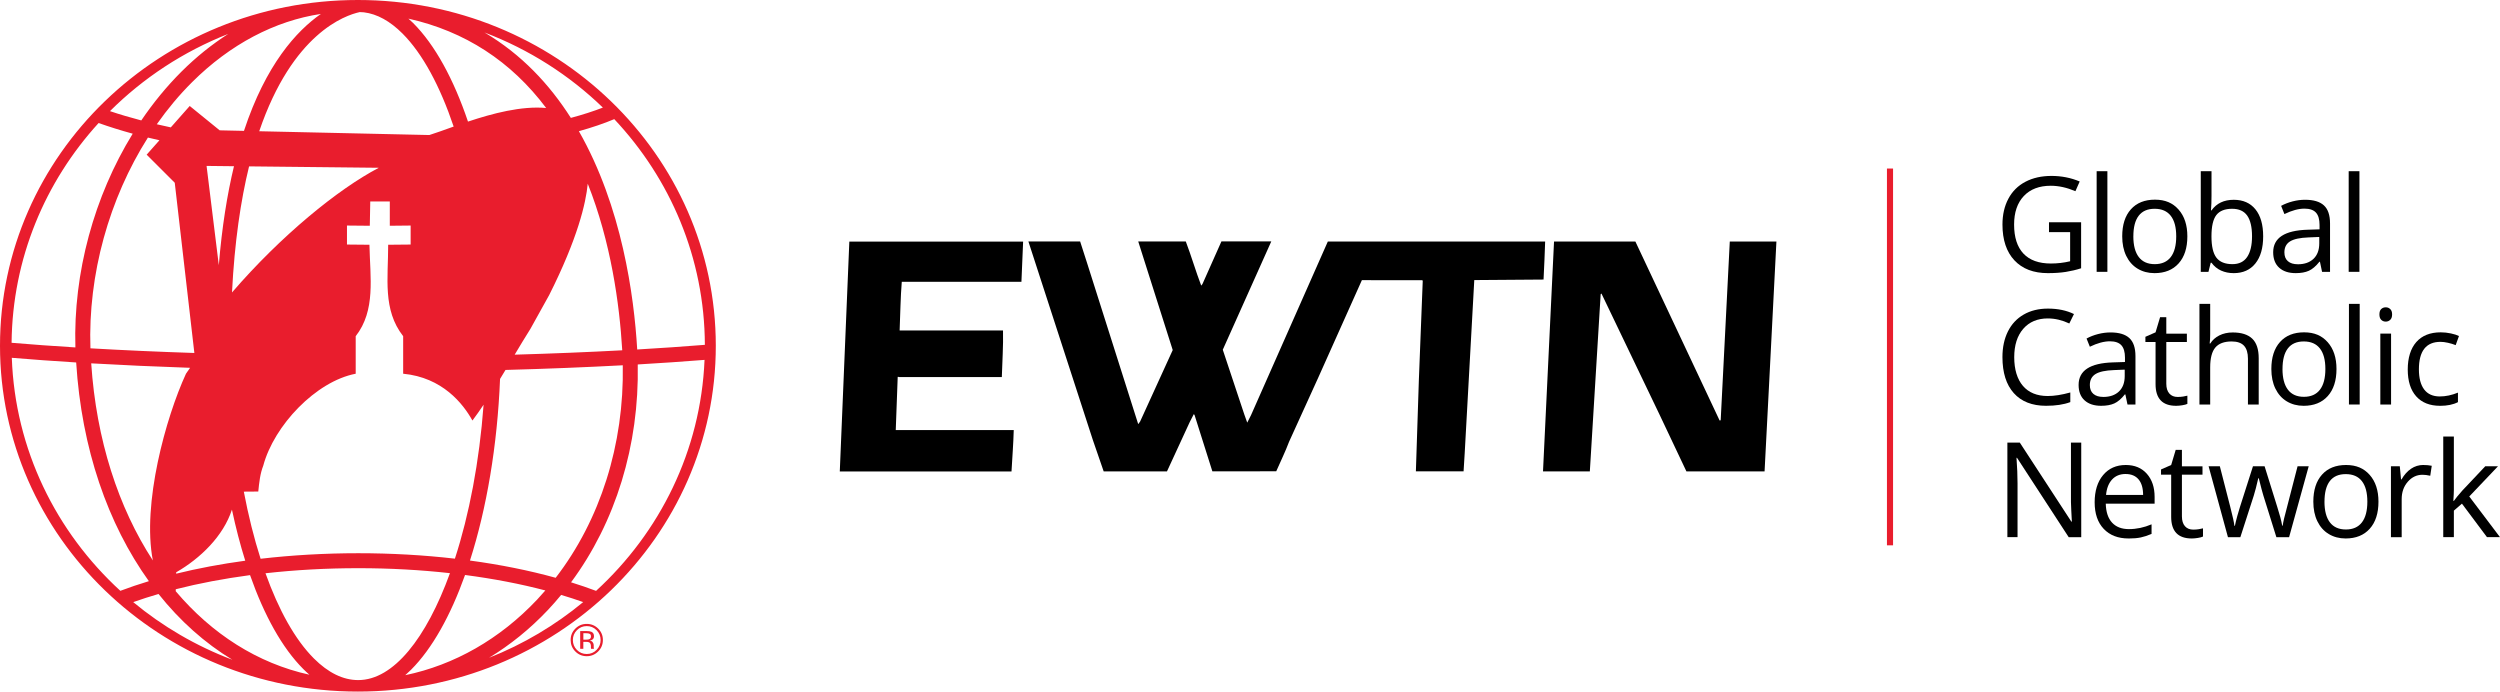 <?xml version="1.0" encoding="UTF-8"?>
<svg id="Layer_2" data-name="Layer 2" xmlns="http://www.w3.org/2000/svg" viewBox="0 0 1154.19 319.28">
  <defs>
    <style>
      .cls-1 {
        fill: #000;
      }

      .cls-1, .cls-2 {
        stroke-width: 0px;
      }

      .cls-2 {
        fill: #e91d2d;
      }
    </style>
  </defs>
  <path class="cls-2" d="M165.23,0C73.98,0,0,71.47,0,159.64s73.98,159.64,165.23,159.64,165.24-71.47,165.24-159.64S256.49,0,165.23,0ZM283.59,55c25.86,27.5,41.68,64.06,41.83,104.2-9.92.8-20.35,1.51-31.24,2.15,0-.09,0-.17-.01-.25-1.45-24.4-7.01-65.67-26.91-100.53,6.12-1.71,11.6-3.57,16.34-5.57ZM70.57,258.75c-15.91-24.42-26.11-55.64-28.46-91,14.47.83,29.79,1.52,45.65,2.06l-1.9,2.73c-9.29,20.17-20.37,60.05-15.29,86.21ZM80.68,84.38l9.05,78.58c-16.71-.55-32.82-1.27-47.98-2.15-1.16-34.13,8.65-69.1,26.54-97.3,1.75.42,3.53.84,5.32,1.24l-5.9,6.66,12.97,12.96ZM81.35,264.21c11.14-6.41,21.76-16.67,25.73-28.93,1.76,8.3,3.82,16.19,6.14,23.58-11.15,1.52-21.84,3.52-31.89,6l.02-.65ZM101.02,122.45l-5.65-45.85,12.65.14c-3.12,12.97-5.56,28.09-7,45.71ZM114.98,76.81l59.91.65c-18.77,9.79-45.24,31.41-67.78,57.56,1.18-23.35,4.03-42.5,7.88-58.21ZM112.56,226.98l6.68-.05c.42-4.13.85-8.27,2.3-11.94,4.97-18.56,24.3-38.92,42.68-42.45v-17.33c9.32-11.93,6.65-27.09,6.34-42.21l-10.37-.1v-8.77l10.54.1.21-11.21h9.02v11.21l9.62-.1v8.77l-10.37.1c.02,15.45-2.61,30.03,6.92,42.21v17.33c18.15,1.73,27.66,13.83,31.98,21.61,1.74-2.31,3.46-4.78,5.15-7.3-1.95,26.34-6.65,50.79-13.24,71.07-14.33-1.65-29.32-2.51-44.63-2.51s-30.63.88-45.08,2.56c-3.04-9.51-5.64-19.9-7.74-30.98ZM230.85,174.96c.85-1.39,1.7-2.78,2.53-4.17,19.04-.51,37.11-1.24,54.14-2.15.66,36.6-10.38,71.4-30.98,98.11-12.25-3.39-25.55-6.07-39.57-7.96,7.71-24.02,12.65-53.11,13.89-83.83ZM237.61,163.75c2.47-4.13,4.9-8.18,7.29-11.96l8.64-15.56c13.19-26.21,16.96-42.49,17.81-51.42,10.71,26.97,14.64,55.48,15.91,76.69,0,.07,0,.15.01.22-15.67.84-32.26,1.52-49.66,2.02ZM278.33,49.67c-4.37,1.7-9.32,3.29-14.78,4.76-9.86-15.49-22.82-29.37-39.86-39.43,20.65,7.85,39.21,19.74,54.64,34.67ZM252.16,49.86c-11.4-1.05-24.85,2.53-36.1,6.28-6.65-19.66-15.26-35.45-25.33-45.52-.72-.72-1.44-1.37-2.18-2.02,26.09,5.85,47.39,19.67,63.61,41.27ZM166.09,5.58c.64.03,1.28.07,1.92.11,6.06.74,12.05,4.03,17.83,9.81,9.26,9.27,17.3,24.23,23.6,42.93-4.46,1.59-8.33,3.02-11.22,3.91l-78.54-1.75c15.38-45.16,39.57-53.53,46.41-55.01ZM112.64,60.42l-11.22-.25-13.83-11.24-8.73,9.88c-2.19-.46-4.34-.94-6.47-1.44,4.93-7.02,10.38-13.55,16.31-19.45,17.57-17.49,38.22-28.31,59.46-31.49-11.28,7.85-25.41,23.37-35.52,53.98ZM105.37,15.66c-7.54,4.83-14.77,10.62-21.55,17.37-6.82,6.8-13.04,14.39-18.59,22.57-5.05-1.33-9.9-2.75-14.46-4.29,15.34-15.29,33.89-27.51,54.6-35.65ZM45.52,56.79c4.95,1.76,10.2,3.41,15.75,4.93-17.76,28.85-27.5,64.17-26.46,98.68-10.35-.64-20.21-1.36-29.46-2.14.38-38.91,15.48-74.39,40.17-101.46ZM5.45,165.19c9.34.79,19.29,1.5,29.72,2.15,2.49,39.79,14.62,74.6,33.56,100.97-4.56,1.38-8.95,2.87-13.17,4.46C25.91,245.6,6.95,207.55,5.45,165.19ZM61.52,277.98c3.76-1.33,7.65-2.59,11.67-3.75,9.87,12.39,21.35,22.65,34.09,30.37-16.82-6.37-32.26-15.42-45.76-26.61ZM81.13,272.97l.02-.93c10.73-2.74,22.23-4.91,34.29-6.52,6.55,18.65,14.88,33.66,24.58,43.36.93.93,1.87,1.8,2.82,2.62-23.88-5.25-45-18.78-61.7-38.53ZM165.4,313.98s-.02,0-.02,0h0c-6.96,0-13.84-3.36-20.46-9.98-8.67-8.67-16.26-22.31-22.35-39.34,13.73-1.53,28.09-2.34,42.82-2.34s28.73.79,42.34,2.3c-10.88,30.02-26.08,49.34-42.31,49.36ZM189.79,309.19c9.74-9.74,18.21-24.95,24.91-43.73,13.08,1.71,25.55,4.1,37.07,7.14-1.24,1.43-2.5,2.85-3.79,4.22-17.18,18.23-38.28,30.21-60.9,34.9.92-.8,1.82-1.64,2.72-2.54ZM225.75,303.7c9.79-5.95,18.96-13.34,27.25-22.13,2.1-2.23,4.12-4.54,6.07-6.91,3.49,1.04,6.88,2.14,10.17,3.31-12.89,10.68-27.55,19.42-43.5,25.73ZM275.19,272.79c-3.72-1.4-7.57-2.71-11.55-3.95,20.56-27.72,31.52-63.28,30.79-100.58,10.75-.63,21.03-1.33,30.84-2.11-1.75,41.98-20.65,79.67-50.08,106.64Z"/>
  <path class="cls-2" d="M275.42,290.94c1.25,1.25,1.87,2.77,1.87,4.54s-.62,3.31-1.87,4.57c-1.24,1.26-2.76,1.89-4.54,1.89s-3.3-.63-4.54-1.89c-1.24-1.26-1.86-2.78-1.86-4.57s.62-3.28,1.87-4.54c1.25-1.26,2.76-1.89,4.53-1.89s3.28.63,4.54,1.89ZM276.16,290.21c-1.46-1.45-3.21-2.17-5.28-2.17s-3.8.72-5.25,2.17c-1.46,1.46-2.18,3.21-2.18,5.26s.72,3.84,2.16,5.29c1.45,1.46,3.2,2.19,5.27,2.19s3.82-.73,5.28-2.19c1.46-1.46,2.18-3.23,2.18-5.29s-.73-3.81-2.18-5.26ZM271.99,295.13c-.3.12-.76.18-1.37.18h-1.3v-2.97h1.23c.8,0,1.38.1,1.74.31.36.2.55.6.55,1.2,0,.63-.28,1.06-.84,1.28ZM267.87,299.55h1.44v-3.23h1.14c.76,0,1.3.09,1.6.26.51.31.77.93.77,1.88v.65l.03.26s.01.06.02.09c0,.03.01.05.02.08h1.35l-.05-.1c-.03-.07-.06-.21-.07-.43-.01-.21-.02-.42-.02-.61v-.6c0-.41-.15-.84-.45-1.27-.29-.43-.76-.7-1.41-.8.51-.08.91-.21,1.19-.4.54-.34.8-.88.8-1.61,0-1.03-.42-1.72-1.27-2.07-.48-.2-1.22-.3-2.24-.3h-2.86v8.19Z"/>
  <g>
    <path class="cls-1" d="M472.35,111.54l-.78,18.57h-55.24c-.6,7.32-.68,15.05-.99,22.46h47.73c.17,7.13-.34,14.29-.55,21.51h-47.49c-.29-.1-.53-.24-.58,0l-.9,24.48h54.47c-.17,6.55-.67,12.48-1.03,19.12h-79.28l4.41-106.14h80.24Z"/>
    <path class="cls-1" d="M636.61,111.53v-.03s-23.58,0-23.58,0l-35.46,80.16-1.75,3.46c-1-2.56-1.81-5.21-2.71-7.86l-8.58-25.8,22.39-50c-4.22,0-21.18,0-23.01-.02l-8.76,19.69-.58.72c-2.53-6.65-4.58-13.7-7.11-20.36-7.27,0-14.82,0-21.96,0l15.92,50.12-15.05,32.99-.82,1.15c-.05-.1-.24-.19-.19-.33l-23.58-74.3-3.1-9.63h-23.89l29.74,91.6,5.01,14.53h29.23l10.48-22.71,1.89-3.7.34.34,8.24,26.05c3.19,0,23.77-.04,29.49-.02,1.99-4.57,4.16-8.94,5.91-13.6l13.54-29.77,20.09-44.87,27.77.02.33.19-1.79,45.79-1.38,42.27c.53,0,21.46-.03,22.02,0l.52-8.43,4.42-79.88,31.98-.24c.26-5.97.63-12.54.74-17.56h-76.75Z"/>
    <path class="cls-1" d="M721.97,111.5h33.04l38.82,82.48c.09.05.14.24.34.19l.24-.33,4.19-82.34h21.53l-3.36,65.42-2.11,40.72h-36.08l-12.29-25.97-26.82-55.91-.24-.24-.24.34-5,81.78h-21.62l5.09-106.14h4.53Z"/>
  </g>
  <rect class="cls-2" x="871.16" y="77.81" width="2.82" height="173.95"/>
  <g>
    <path class="cls-1" d="M945.96,102.63h14.84v21.23c-2.31.74-4.66,1.29-7.05,1.67-2.39.38-5.16.57-8.3.57-6.61,0-11.76-1.97-15.44-5.9s-5.52-9.44-5.52-16.53c0-4.54.91-8.52,2.73-11.93,1.82-3.41,4.44-6.02,7.87-7.82,3.42-1.8,7.44-2.7,12.03-2.7s9,.86,13.02,2.57l-1.97,4.48c-3.94-1.67-7.73-2.51-11.38-2.51-5.31,0-9.46,1.58-12.45,4.75-2.99,3.17-4.48,7.55-4.48,13.17,0,5.89,1.44,10.36,4.32,13.41,2.88,3.05,7.1,4.57,12.68,4.57,3.03,0,5.98-.35,8.87-1.04v-13.44h-9.76v-4.54Z"/>
    <path class="cls-1" d="M972.93,125.5h-4.96v-46.46h4.96v46.46Z"/>
    <path class="cls-1" d="M1009.85,109.11c0,5.33-1.34,9.5-4.03,12.5-2.69,3-6.4,4.49-11.14,4.49-2.93,0-5.52-.69-7.79-2.06-2.27-1.37-4.02-3.35-5.26-5.91-1.24-2.57-1.85-5.57-1.85-9.02,0-5.33,1.33-9.49,4-12.47,2.67-2.98,6.37-4.46,11.11-4.46s8.22,1.52,10.91,4.57c2.7,3.05,4.05,7.17,4.05,12.36ZM984.91,109.11c0,4.18.84,7.37,2.51,9.56,1.67,2.19,4.13,3.28,7.38,3.28s5.71-1.09,7.39-3.27c1.68-2.18,2.52-5.37,2.52-9.57s-.84-7.32-2.52-9.48c-1.68-2.16-4.17-3.24-7.45-3.24s-5.69,1.07-7.34,3.19c-1.65,2.13-2.48,5.31-2.48,9.53Z"/>
    <path class="cls-1" d="M1031.26,92.24c4.3,0,7.64,1.47,10.02,4.4,2.38,2.94,3.57,7.09,3.57,12.47s-1.2,9.55-3.6,12.53c-2.4,2.98-5.73,4.46-9.99,4.46-2.13,0-4.08-.39-5.84-1.18-1.76-.79-3.24-2-4.43-3.63h-.36l-1.04,4.21h-3.55v-46.46h4.96v11.29c0,2.53-.08,4.8-.24,6.81h.24c2.31-3.26,5.73-4.9,10.27-4.9ZM1030.54,96.39c-3.39,0-5.82.97-7.32,2.91-1.49,1.94-2.24,5.21-2.24,9.81s.77,7.89,2.3,9.87c1.53,1.98,3.99,2.97,7.38,2.97,3.04,0,5.32-1.11,6.81-3.33,1.49-2.22,2.24-5.41,2.24-9.57s-.75-7.44-2.24-9.53c-1.49-2.09-3.8-3.13-6.93-3.13Z"/>
    <path class="cls-1" d="M1072.04,125.5l-.98-4.66h-.24c-1.63,2.05-3.26,3.44-4.88,4.17-1.62.73-3.65,1.09-6.08,1.09-3.24,0-5.79-.84-7.63-2.51-1.84-1.67-2.76-4.05-2.76-7.14,0-6.61,5.29-10.07,15.86-10.39l5.55-.18v-2.03c0-2.57-.55-4.46-1.66-5.69-1.11-1.22-2.87-1.84-5.3-1.84-2.73,0-5.81.84-9.26,2.51l-1.52-3.79c1.61-.88,3.38-1.56,5.3-2.06,1.92-.5,3.85-.75,5.78-.75,3.9,0,6.79.87,8.68,2.6,1.88,1.73,2.82,4.51,2.82,8.33v22.34h-3.67ZM1060.84,122.01c3.08,0,5.51-.85,7.27-2.54,1.76-1.69,2.64-4.06,2.64-7.11v-2.96l-4.96.21c-3.94.14-6.78.75-8.53,1.84-1.74,1.08-2.61,2.77-2.61,5.06,0,1.79.54,3.16,1.63,4.09,1.09.94,2.6,1.4,4.56,1.4Z"/>
    <path class="cls-1" d="M1089.29,125.5h-4.96v-46.46h4.96v46.46Z"/>
    <path class="cls-1" d="M945.45,147.01c-4.8,0-8.58,1.6-11.36,4.79-2.78,3.19-4.17,7.57-4.17,13.12s1.34,10.13,4.02,13.24c2.68,3.12,6.5,4.67,11.45,4.67,3.05,0,6.52-.55,10.42-1.64v4.45c-3.03,1.14-6.76,1.7-11.2,1.7-6.43,0-11.39-1.95-14.89-5.85-3.49-3.9-5.24-9.45-5.24-16.63,0-4.5.84-8.44,2.52-11.82,1.68-3.38,4.11-5.99,7.29-7.82,3.17-1.83,6.91-2.75,11.21-2.75,4.58,0,8.58.84,12,2.51l-2.15,4.36c-3.3-1.55-6.61-2.33-9.91-2.33Z"/>
    <path class="cls-1" d="M982.21,186.75l-.98-4.66h-.24c-1.63,2.05-3.26,3.44-4.88,4.17-1.62.73-3.65,1.09-6.08,1.09-3.24,0-5.79-.84-7.63-2.51-1.84-1.67-2.76-4.05-2.76-7.14,0-6.61,5.29-10.07,15.86-10.39l5.55-.18v-2.03c0-2.57-.55-4.46-1.66-5.69-1.11-1.22-2.87-1.84-5.3-1.84-2.73,0-5.81.84-9.26,2.51l-1.52-3.79c1.61-.88,3.38-1.56,5.3-2.06,1.92-.5,3.85-.75,5.78-.75,3.9,0,6.79.87,8.68,2.6,1.88,1.73,2.82,4.51,2.82,8.33v22.34h-3.67ZM971.02,183.26c3.08,0,5.51-.85,7.27-2.54,1.76-1.69,2.64-4.06,2.64-7.11v-2.96l-4.96.21c-3.94.14-6.78.75-8.53,1.84-1.74,1.08-2.61,2.77-2.61,5.06,0,1.79.54,3.16,1.63,4.09,1.09.94,2.6,1.4,4.56,1.4Z"/>
    <path class="cls-1" d="M1005.38,183.26c.88,0,1.72-.06,2.54-.19.82-.13,1.47-.26,1.94-.4v3.79c-.54.26-1.33.47-2.37.64-1.05.17-1.99.25-2.82.25-6.33,0-9.5-3.33-9.5-10v-19.47h-4.69v-2.39l4.69-2.06,2.09-6.99h2.87v7.59h9.5v3.85h-9.5v19.26c0,1.97.47,3.48,1.4,4.54.94,1.06,2.22,1.58,3.85,1.58Z"/>
    <path class="cls-1" d="M1037.82,186.75v-21.17c0-2.67-.61-4.66-1.82-5.97-1.21-1.31-3.12-1.97-5.7-1.97-3.44,0-5.96.94-7.54,2.81-1.58,1.87-2.37,4.94-2.37,9.2v17.11h-4.96v-46.46h4.96v14.06c0,1.69-.08,3.1-.24,4.21h.3c.98-1.57,2.36-2.81,4.17-3.72,1.8-.9,3.86-1.36,6.17-1.36,4,0,7,.95,9,2.85,2,1.9,3,4.92,3,9.06v21.35h-4.96Z"/>
    <path class="cls-1" d="M1078.7,170.36c0,5.33-1.34,9.5-4.03,12.5-2.69,3-6.4,4.49-11.14,4.49-2.93,0-5.52-.69-7.79-2.06-2.27-1.37-4.02-3.35-5.26-5.91-1.24-2.57-1.85-5.57-1.85-9.02,0-5.33,1.33-9.49,4-12.47,2.67-2.98,6.37-4.46,11.11-4.46s8.22,1.52,10.91,4.57c2.7,3.05,4.05,7.17,4.05,12.36ZM1053.77,170.36c0,4.18.84,7.37,2.51,9.56,1.67,2.19,4.13,3.28,7.38,3.28s5.71-1.09,7.39-3.27c1.68-2.18,2.52-5.37,2.52-9.57s-.84-7.32-2.52-9.48c-1.68-2.16-4.17-3.24-7.45-3.24s-5.69,1.07-7.34,3.19c-1.65,2.13-2.48,5.31-2.48,9.53Z"/>
    <path class="cls-1" d="M1089.41,186.75h-4.96v-46.46h4.96v46.46Z"/>
    <path class="cls-1" d="M1098.52,145.16c0-1.14.28-1.97.84-2.49.56-.53,1.25-.79,2.09-.79s1.48.27,2.06.81c.58.54.87,1.36.87,2.48s-.29,1.95-.87,2.49c-.58.55-1.26.82-2.06.82-.84,0-1.53-.27-2.09-.82-.56-.55-.84-1.38-.84-2.49ZM1103.9,186.75h-4.96v-32.73h4.96v32.73Z"/>
    <path class="cls-1" d="M1126.51,187.35c-4.74,0-8.41-1.46-11.01-4.37-2.6-2.92-3.9-7.04-3.9-12.38s1.32-9.7,3.96-12.69c2.64-2.99,6.4-4.48,11.27-4.48,1.57,0,3.14.17,4.72.51,1.57.34,2.81.74,3.7,1.19l-1.52,4.21c-1.09-.44-2.29-.8-3.58-1.09-1.3-.29-2.44-.43-3.43-.43-6.65,0-9.97,4.24-9.97,12.72,0,4.02.81,7.11,2.43,9.26,1.62,2.15,4.03,3.23,7.21,3.23,2.73,0,5.52-.59,8.39-1.76v4.39c-2.19,1.14-4.95,1.7-8.27,1.7Z"/>
    <path class="cls-1" d="M960.86,248h-5.79l-23.86-36.64h-.24c.32,4.3.48,8.24.48,11.82v24.81h-4.69v-43.66h5.73l23.8,36.49h.24c-.04-.54-.13-2.26-.27-5.18s-.19-5-.15-6.26v-25.05h4.75v43.66Z"/>
    <path class="cls-1" d="M982.7,248.6c-4.84,0-8.65-1.47-11.45-4.42-2.8-2.95-4.2-7.04-4.2-12.27s1.3-9.47,3.9-12.57c2.6-3.11,6.09-4.66,10.47-4.66,4.1,0,7.34,1.35,9.73,4.05,2.39,2.7,3.58,6.26,3.58,10.68v3.13h-22.55c.1,3.84,1.07,6.76,2.91,8.75,1.84,1.99,4.43,2.99,7.78,2.99,3.52,0,7.01-.74,10.45-2.21v4.42c-1.75.76-3.41,1.3-4.97,1.63-1.56.33-3.45.49-5.66.49ZM981.36,218.83c-2.63,0-4.72.86-6.29,2.57-1.56,1.71-2.48,4.08-2.76,7.11h17.11c0-3.13-.7-5.52-2.09-7.18-1.39-1.66-3.39-2.49-5.97-2.49Z"/>
    <path class="cls-1" d="M1012.59,244.51c.88,0,1.72-.06,2.54-.19.82-.13,1.47-.26,1.94-.4v3.79c-.54.26-1.33.47-2.37.64-1.05.17-1.99.25-2.82.25-6.33,0-9.5-3.33-9.5-10v-19.47h-4.69v-2.39l4.69-2.06,2.09-6.99h2.87v7.59h9.5v3.85h-9.5v19.26c0,1.97.47,3.48,1.4,4.54.94,1.06,2.22,1.58,3.85,1.58Z"/>
    <path class="cls-1" d="M1050.95,248l-6-19.2c-.38-1.17-1.09-3.84-2.12-8h-.24c-.8,3.48-1.49,6.17-2.09,8.06l-6.18,19.14h-5.73l-8.93-32.73h5.19c2.11,8.22,3.72,14.48,4.82,18.78,1.11,4.3,1.74,7.2,1.9,8.69h.24c.22-1.13.57-2.6,1.06-4.4.49-1.8.91-3.23,1.27-4.29l6-18.78h5.37l5.85,18.78c1.11,3.42,1.87,6.3,2.27,8.63h.24c.08-.72.29-1.82.64-3.31.35-1.49,2.42-9.52,6.22-24.1h5.14l-9.05,32.73h-5.88Z"/>
    <path class="cls-1" d="M1098.08,231.61c0,5.33-1.34,9.5-4.03,12.5-2.69,3-6.4,4.49-11.14,4.49-2.93,0-5.52-.69-7.79-2.06-2.27-1.37-4.02-3.35-5.26-5.91-1.24-2.57-1.85-5.57-1.85-9.02,0-5.33,1.33-9.49,4-12.47,2.67-2.98,6.37-4.46,11.11-4.46s8.22,1.52,10.91,4.57c2.7,3.05,4.05,7.17,4.05,12.36ZM1073.15,231.61c0,4.18.84,7.37,2.51,9.56,1.67,2.19,4.13,3.28,7.38,3.28s5.71-1.09,7.39-3.27c1.68-2.18,2.52-5.37,2.52-9.57s-.84-7.32-2.52-9.48c-1.68-2.16-4.17-3.24-7.45-3.24s-5.69,1.07-7.34,3.19c-1.65,2.13-2.48,5.31-2.48,9.53Z"/>
    <path class="cls-1" d="M1118.77,214.68c1.45,0,2.76.12,3.91.36l-.69,4.6c-1.35-.3-2.55-.45-3.58-.45-2.65,0-4.91,1.07-6.79,3.22-1.88,2.15-2.82,4.83-2.82,8.03v17.56h-4.96v-32.73h4.09l.57,6.06h.24c1.21-2.13,2.68-3.77,4.39-4.93,1.71-1.15,3.59-1.73,5.64-1.73Z"/>
    <path class="cls-1" d="M1132.9,231.25c.85-1.21,2.16-2.81,3.91-4.78l10.57-11.2h5.88l-13.26,13.94,14.18,18.78h-6l-11.56-15.47-3.73,3.23v12.24h-4.9v-46.46h4.9v24.64c0,1.09-.08,2.79-.24,5.08h.24Z"/>
  </g>
</svg>